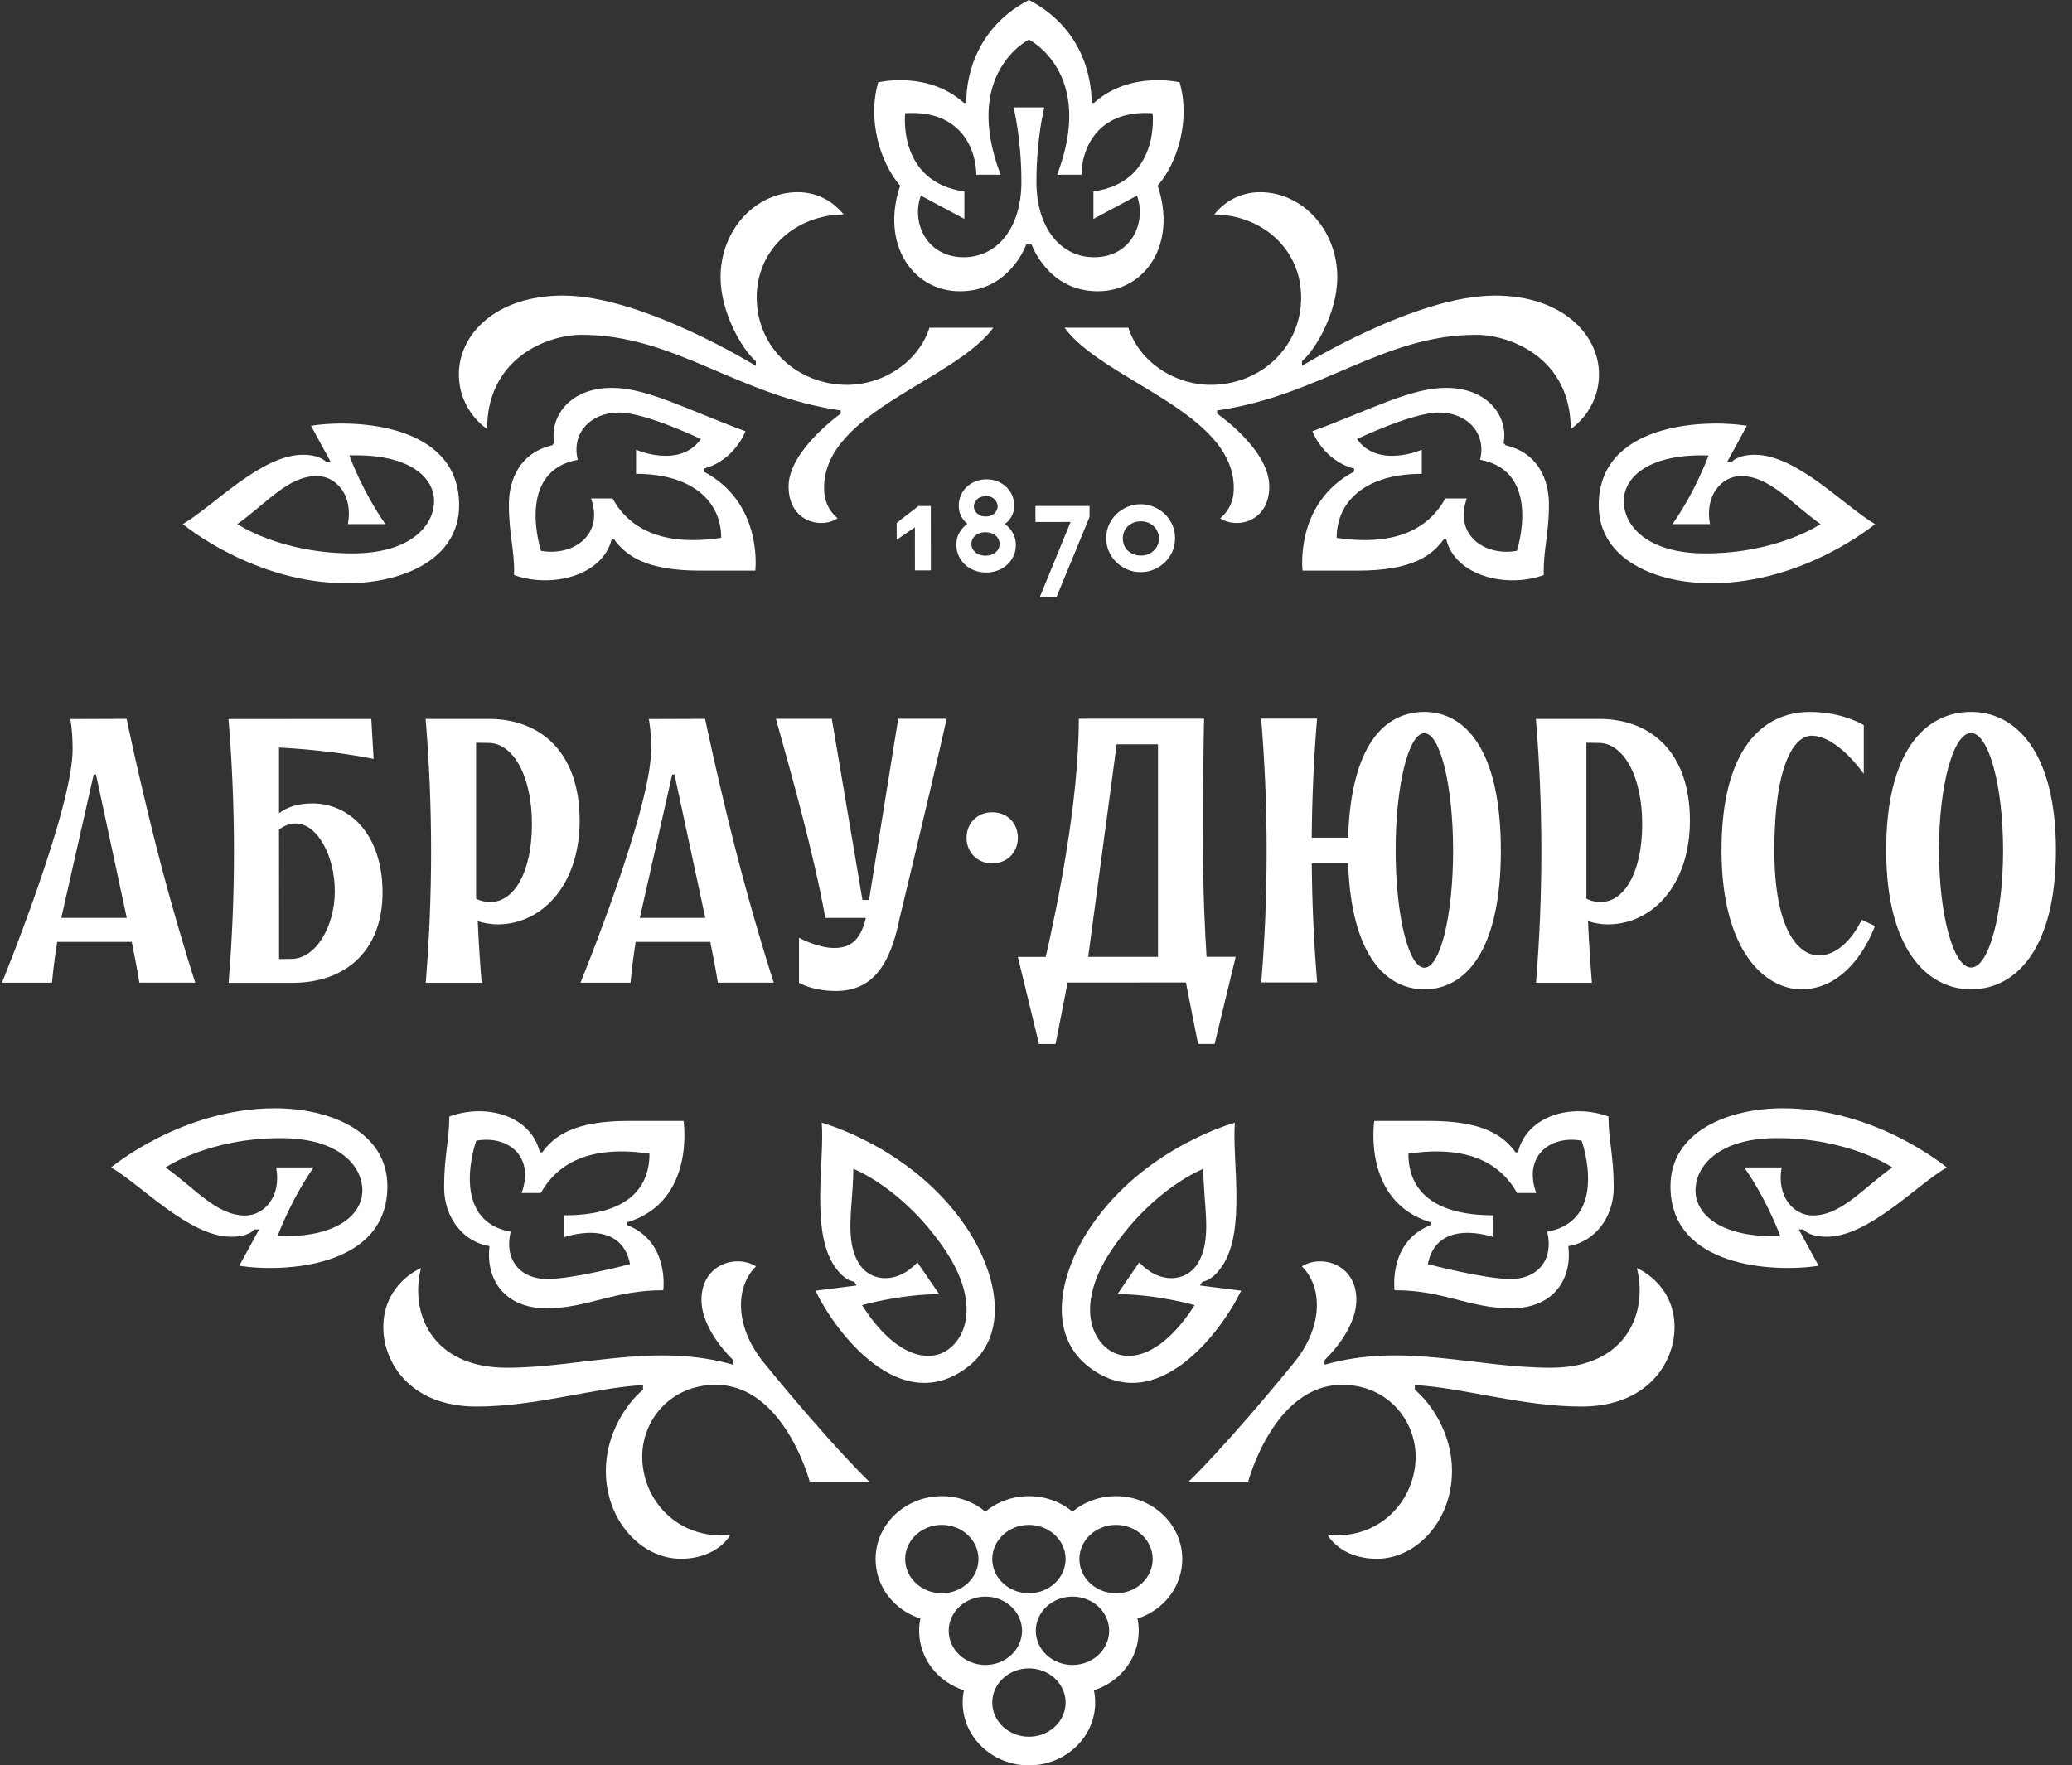 <?xml version="1.0" encoding="UTF-8"?> <svg xmlns="http://www.w3.org/2000/svg" width="115" height="98" viewBox="0 0 115 98" fill="none"><rect x="0" y="0" width="115" height="98" fill="#333333" stroke="none"/><g clip-path="url(#clip0_1_63)"><path d="M50.78 31.662H51.665L51.663 28.091H50.973L49.768 29.028V29.963L50.779 29.27L50.78 31.662Z" fill="white"></path><path d="M53.253 29.553C53.134 29.754 53.079 29.983 53.079 30.241C53.079 30.456 53.121 30.656 53.205 30.844C53.289 31.031 53.407 31.198 53.553 31.337C53.7 31.475 53.874 31.586 54.077 31.663C54.279 31.739 54.495 31.781 54.733 31.781C54.969 31.781 55.185 31.739 55.387 31.663C55.589 31.586 55.764 31.475 55.909 31.337C56.056 31.199 56.174 31.039 56.258 30.851C56.341 30.664 56.382 30.463 56.382 30.248C56.382 29.991 56.319 29.763 56.201 29.561C56.083 29.36 55.936 29.2 55.761 29.083L55.802 29.062C55.935 28.971 56.047 28.84 56.144 28.667C56.242 28.494 56.291 28.292 56.291 28.071C56.291 27.87 56.256 27.683 56.179 27.503C56.102 27.322 55.998 27.17 55.859 27.038C55.719 26.907 55.559 26.803 55.37 26.726C55.183 26.649 54.973 26.608 54.751 26.608C54.527 26.608 54.319 26.651 54.131 26.726C53.943 26.803 53.782 26.907 53.644 27.038C53.505 27.17 53.399 27.33 53.323 27.51C53.246 27.691 53.212 27.885 53.213 28.086C53.213 28.307 53.262 28.509 53.359 28.682C53.457 28.855 53.569 28.987 53.694 29.078C53.52 29.195 53.373 29.355 53.255 29.556L53.253 29.553ZM54.221 27.729C54.333 27.611 54.492 27.549 54.702 27.549L54.722 27.542C54.932 27.542 55.091 27.605 55.203 27.723C55.315 27.84 55.37 27.972 55.37 28.11C55.37 28.18 55.356 28.249 55.328 28.311C55.3 28.374 55.258 28.437 55.203 28.492C55.148 28.547 55.077 28.589 54.994 28.623C54.91 28.658 54.819 28.672 54.715 28.672C54.61 28.672 54.513 28.658 54.429 28.623C54.346 28.589 54.276 28.547 54.22 28.492C54.163 28.437 54.122 28.38 54.094 28.319C54.065 28.256 54.051 28.187 54.051 28.118C54.051 27.979 54.106 27.848 54.218 27.729H54.221ZM54.131 29.733C54.277 29.607 54.465 29.546 54.695 29.545C54.925 29.545 55.113 29.607 55.26 29.731C55.406 29.857 55.476 30.009 55.476 30.196C55.476 30.383 55.406 30.536 55.26 30.66C55.114 30.784 54.927 30.847 54.699 30.847C54.47 30.847 54.284 30.784 54.139 30.66C53.992 30.535 53.916 30.383 53.916 30.196C53.916 30.009 53.986 29.855 54.132 29.731L54.131 29.733Z" fill="white"></path><path d="M60.472 28.087L57.469 28.089V28.977L59.42 28.975L57.714 33.136H58.641L60.472 28.698V28.087Z" fill="white"></path><path d="M62.577 31.616C62.807 31.713 63.051 31.762 63.309 31.762C63.566 31.762 63.81 31.713 64.04 31.616C64.27 31.519 64.472 31.387 64.646 31.221C64.819 31.054 64.96 30.86 65.064 30.631C65.168 30.402 65.217 30.152 65.217 29.882V29.876C65.217 29.606 65.168 29.357 65.064 29.128C64.96 28.899 64.819 28.698 64.646 28.531C64.471 28.365 64.269 28.233 64.039 28.136C63.809 28.039 63.564 27.99 63.307 27.99C63.05 27.99 62.806 28.039 62.576 28.136C62.346 28.233 62.144 28.365 61.97 28.531C61.797 28.698 61.656 28.899 61.552 29.128C61.448 29.357 61.399 29.606 61.399 29.876C61.399 30.146 61.448 30.397 61.552 30.625C61.656 30.854 61.797 31.054 61.97 31.221C62.145 31.387 62.347 31.519 62.577 31.616ZM62.396 29.501C62.444 29.384 62.514 29.286 62.605 29.203C62.697 29.12 62.801 29.057 62.925 29.009C63.051 28.96 63.183 28.939 63.323 28.939C63.463 28.939 63.594 28.96 63.714 29.009C63.832 29.057 63.937 29.12 64.027 29.203C64.117 29.286 64.188 29.39 64.243 29.508C64.3 29.625 64.327 29.757 64.327 29.896C64.327 30.035 64.299 30.16 64.243 30.278C64.188 30.395 64.119 30.493 64.027 30.576C63.937 30.659 63.832 30.722 63.714 30.77C63.595 30.819 63.463 30.839 63.323 30.839C63.184 30.839 63.051 30.819 62.925 30.77C62.799 30.722 62.695 30.659 62.605 30.576C62.515 30.493 62.444 30.395 62.396 30.278C62.347 30.16 62.319 30.035 62.319 29.896V29.882C62.319 29.744 62.347 29.619 62.396 29.501Z" fill="white"></path><path d="M61.942 83.056C61.037 83.056 60.188 83.364 59.525 83.918C58.861 83.363 58.013 83.056 57.107 83.056C56.202 83.056 55.354 83.364 54.69 83.918C54.027 83.363 53.178 83.056 52.273 83.056C50.245 83.056 48.596 84.622 48.596 86.546C48.596 88.073 49.62 89.38 51.084 89.85C51.037 90.072 51.013 90.298 51.013 90.527C51.013 92.055 52.038 93.362 53.501 93.832C53.453 94.054 53.43 94.282 53.43 94.511C53.43 96.435 55.08 98.001 57.107 98.001C59.135 98.001 60.785 96.435 60.785 94.511C60.785 94.281 60.761 94.054 60.714 93.832C62.177 93.362 63.202 92.055 63.202 90.527C63.202 90.298 63.179 90.073 63.131 89.85C64.594 89.38 65.619 88.073 65.619 86.546C65.619 84.622 63.969 83.056 61.942 83.056ZM57.107 84.65C58.23 84.65 59.143 85.501 59.143 86.547C59.143 87.594 58.23 88.444 57.107 88.444C55.985 88.444 55.072 87.594 55.072 86.547C55.072 85.501 55.985 84.65 57.107 84.65ZM50.238 86.547C50.238 85.501 51.151 84.65 52.273 84.65C53.395 84.65 54.308 85.501 54.308 86.547C54.308 87.594 53.395 88.444 52.273 88.444C51.151 88.444 50.238 87.594 50.238 86.547ZM52.655 90.528C52.655 89.482 53.568 88.631 54.69 88.631C55.813 88.631 56.725 89.482 56.725 90.528C56.725 91.575 55.813 92.426 54.69 92.426C53.568 92.426 52.655 91.575 52.655 90.528ZM57.107 96.41C55.985 96.41 55.072 95.559 55.072 94.513C55.072 93.466 55.985 92.615 57.107 92.615C58.23 92.615 59.143 93.466 59.143 94.513C59.143 95.559 58.23 96.41 57.107 96.41ZM59.525 92.426C58.402 92.426 57.489 91.575 57.489 90.528C57.489 89.482 58.402 88.631 59.525 88.631C60.647 88.631 61.56 89.482 61.56 90.528C61.56 91.575 60.647 92.426 59.525 92.426ZM61.942 88.446C60.819 88.446 59.907 87.595 59.907 86.548C59.907 85.502 60.819 84.651 61.942 84.651C63.064 84.651 63.977 85.502 63.977 86.548C63.977 87.595 63.064 88.446 61.942 88.446Z" fill="white"></path><path d="M90.847 70.387C91.477 72.828 90.304 75.927 86.077 75.927C81.849 75.927 77.88 74.508 73.515 75.761V75.505C73.515 75.505 75.281 73.884 75.281 72.154C75.281 70.162 73.332 69.62 72.256 70.298C73.444 71.48 73.418 73.693 71.809 75.661C67.926 80.409 65.973 82.247 65.973 82.247H69.277C69.277 82.247 70.697 76.875 74.49 76.875C76.997 76.875 78.57 78.832 78.57 80.863C78.57 83.225 76.655 85.484 73.687 85.213C73.687 85.213 74.38 86.531 76.428 86.531C78.604 86.531 80.589 84.436 80.589 81.656C80.589 79.605 79.456 77.925 78.527 77.146V76.89C81.256 77.036 84.439 78.082 87.782 78.082C91.419 78.082 92.94 75.661 92.94 73.678C92.94 71.247 90.848 70.39 90.848 70.39L90.847 70.387Z" fill="white"></path><path d="M89.565 65.912C89.565 67.561 88.547 68.926 87.045 69.177C87.265 71.005 86.236 72.626 83.873 72.626C81.51 72.626 80.166 71.623 77.402 71.623C77.402 71.623 77.038 68.936 79.393 68.015V67.85C75.581 66.687 76.275 62.225 76.275 62.225H79.326C82.375 62.225 83.46 63.069 84.118 63.972H84.247C84.746 61.918 87.237 61.235 89.276 61.982C89.276 63.309 89.564 64.157 89.564 65.913L89.565 65.912ZM87.784 63.322C85.984 63.004 84.538 64.219 85.264 66.229H84.2C82.92 63.921 80.371 63.709 78.169 64.045C78.169 66.117 79.589 67.465 82.894 67.465V68.678C82.894 68.678 79.761 67.551 79.247 70.174C79.247 70.174 82.364 71 83.842 71C85.406 71 86.241 69.864 85.872 68.377C89.366 67.738 87.784 63.322 87.784 63.322Z" fill="white"></path><path d="M98.954 61.524C104.135 61.524 108.048 64.808 108.048 64.808C106.338 65.81 103.711 68.655 101.381 68.655C100.381 68.655 100.094 68.25 100.094 68.25H99.837L100.937 70.267C98.473 70.648 92.714 70.379 92.714 65.853C92.714 62.812 95.917 61.524 98.954 61.524ZM94.104 66.086C94.104 67.45 95.562 68.729 98.808 68.617C98.808 68.617 98.09 66.636 96.808 64.807H98.888C98.583 66.415 99.55 67.474 100.611 67.474C102.194 67.474 103.383 65.975 105.024 64.807C105.024 64.807 102.641 63.179 98.631 63.179C95.414 63.179 94.104 64.708 94.104 66.086Z" fill="white"></path><path d="M53.641 75.938C49.935 78.676 46.377 73.967 45.259 71.65L47.549 71.359L47.4 71.142C47.4 71.142 46.902 71.145 46.322 70.298C44.971 68.326 45.78 64.38 45.608 62.327C45.608 62.327 50.566 63.653 53.569 68.037C55.329 70.607 56.132 74.099 53.641 75.938ZM52.4 69.311C50.076 65.917 47.361 64.886 47.361 64.886C47.356 66.98 46.818 68.894 47.736 70.234C48.35 71.132 49.777 71.31 50.918 70.078L52.124 71.838C49.883 71.86 47.845 72.451 47.845 72.451C49.635 75.267 51.529 75.727 52.645 74.902C53.772 74.069 54.265 72.034 52.4 69.311Z" fill="white"></path><path d="M60.578 68.036C63.581 63.65 68.539 62.326 68.539 62.326C68.368 64.38 69.175 68.324 67.824 70.297C67.244 71.144 66.747 71.141 66.747 71.141L66.598 71.359L68.888 71.649C67.77 73.966 64.211 78.677 60.506 75.937C58.015 74.098 58.818 70.606 60.578 68.036ZM61.503 74.902C62.621 75.728 64.513 75.267 66.303 72.451C66.303 72.451 64.264 71.86 62.024 71.838L63.23 70.078C64.371 71.309 65.798 71.132 66.412 70.234C67.33 68.894 66.792 66.979 66.787 64.886C66.787 64.886 64.074 65.917 61.748 69.312C59.883 72.034 60.376 74.068 61.503 74.902Z" fill="white"></path><path d="M23.368 70.387C22.738 72.828 23.911 75.927 28.138 75.927C32.205 75.927 36.335 74.508 40.7 75.761V75.505C40.7 75.505 38.933 73.884 38.933 72.154C38.933 70.162 40.883 69.62 41.959 70.298C40.771 71.48 40.796 73.693 42.406 75.661C46.289 80.409 48.242 82.247 48.242 82.247H44.938C44.938 82.247 43.518 76.875 39.725 76.875C37.218 76.875 35.644 78.832 35.644 80.863C35.644 83.225 37.56 85.484 40.528 85.213C40.528 85.213 39.835 86.531 37.786 86.531C35.611 86.531 33.626 84.436 33.626 81.656C33.626 79.605 34.758 77.925 35.688 77.146V76.89C32.958 77.036 29.776 78.082 26.433 78.082C22.796 78.082 21.275 75.661 21.275 73.678C21.275 71.247 23.367 70.39 23.367 70.39L23.368 70.387Z" fill="white"></path><path d="M24.938 61.982C26.977 61.236 29.469 61.918 29.966 63.972H30.095C30.755 63.069 31.838 62.225 34.887 62.225H37.938C37.938 62.225 38.632 66.689 34.82 67.85V68.015C37.176 68.936 36.812 71.623 36.812 71.623C34.047 71.623 32.6 72.626 30.341 72.626C27.977 72.626 26.949 71.005 27.169 69.177C25.668 68.926 24.649 67.561 24.649 65.912C24.649 64.155 24.937 63.307 24.937 61.98L24.938 61.982ZM28.344 68.377C27.974 69.864 28.809 71 30.374 71C31.853 71 34.969 70.174 34.969 70.174C34.455 67.551 31.322 68.678 31.322 68.678V67.465C34.627 67.465 36.047 66.117 36.047 64.045C33.846 63.708 31.296 63.921 30.017 66.229H28.952C29.678 64.221 28.232 63.005 26.432 63.322C26.432 63.322 24.852 67.738 28.344 68.377Z" fill="white"></path><path d="M21.502 65.853C21.502 70.379 15.743 70.648 13.279 70.267L14.379 68.25H14.122C14.122 68.25 13.835 68.655 12.835 68.655C10.505 68.655 7.879 65.81 6.168 64.808C6.168 64.808 10.082 61.524 15.263 61.524C18.299 61.524 21.502 62.812 21.502 65.853ZM15.584 63.181C11.574 63.181 9.191 64.808 9.191 64.808C10.831 65.975 12.02 67.476 13.604 67.476C14.665 67.476 15.632 66.418 15.327 64.808H17.407C16.125 66.638 15.407 68.618 15.407 68.618C18.653 68.731 20.111 67.451 20.111 66.087C20.111 64.711 18.801 63.181 15.584 63.181Z" fill="white"></path><path d="M85.97 27.989C85.97 26.63 85.362 25.14 83.579 24.724L83.45 24.596C83.722 23.269 82.72 21.531 80.245 21.531C78.321 21.531 76.12 22.719 72.841 23.941C72.841 23.941 73.433 25.556 75.156 26.015V26.18C71.835 27.929 72.295 31.677 72.295 31.677H75.346C78.394 31.677 79.48 30.833 80.138 29.93H80.266C80.765 31.985 83.641 32.668 85.681 31.921C85.65 30.466 85.969 29.746 85.969 27.989H85.97ZM84.188 30.578C82.388 30.897 80.684 29.682 81.411 27.672H80.218C78.938 29.98 76.389 30.192 74.187 29.856C74.187 27.784 75.852 26.304 78.912 26.304V24.967C78.912 24.967 76.486 26.035 75.316 24.372C75.316 24.372 78.38 22.901 79.86 22.901C81.424 22.901 82.516 24.037 82.147 25.524C85.641 26.163 84.189 30.578 84.189 30.578H84.188Z" fill="white"></path><path d="M94.972 32.377C100.153 32.377 104.066 29.093 104.066 29.093C102.356 28.091 99.729 25.246 97.399 25.246C96.399 25.246 96.112 25.651 96.112 25.651H95.855L96.956 23.634C94.491 23.253 88.732 23.523 88.732 28.048C88.732 31.089 91.935 32.377 94.972 32.377ZM90.123 27.815C90.123 26.451 91.581 25.172 94.828 25.284C94.828 25.284 94.109 27.265 92.827 29.094H94.907C94.603 27.486 95.569 26.427 96.63 26.427C98.213 26.427 99.402 27.926 101.043 29.094C101.043 29.094 98.66 30.721 94.65 30.721C91.433 30.721 90.123 29.193 90.123 27.815Z" fill="white"></path><path d="M82.95 16.409C78.567 16.409 72.263 20.31 72.263 20.31V20.054C73.088 19.34 74.223 17.272 74.223 15.395C74.223 12.708 72.236 10.668 69.942 10.668C68.922 10.668 68.014 11.124 67.395 11.903C70.063 11.937 72.216 13.843 72.216 16.505C72.216 19.349 69.901 21.364 67.204 21.364C65.16 21.364 63.219 20.063 62.629 18.19H59.08C61.239 21.14 68.477 22.857 68.477 27.088C68.477 27.853 68.179 28.391 67.725 28.767C68.551 29.36 70.447 29.041 70.447 26.995C70.447 24.949 67.554 22.963 67.554 22.963V22.787C73.308 21.955 76.75 18.587 81.937 18.587C83.834 18.587 87.179 19.879 87.179 23.812C87.179 23.812 88.747 22.836 88.747 20.767C88.747 18.597 86.738 16.407 82.951 16.407L82.95 16.409Z" fill="white"></path><path d="M28.534 31.921C30.573 32.666 33.451 31.985 33.949 29.93H34.077C34.735 30.833 35.821 31.677 38.869 31.677H41.92C41.92 31.677 42.38 27.928 39.059 26.18V26.015C40.782 25.557 41.374 23.941 41.374 23.941C38.095 22.721 35.894 21.531 33.97 21.531C31.495 21.531 30.494 23.269 30.765 24.596L30.636 24.724C28.853 25.14 28.245 26.63 28.245 27.989C28.245 29.746 28.564 30.465 28.533 31.921H28.534ZM32.067 25.524C31.698 24.037 32.791 22.901 34.355 22.901C35.833 22.901 38.899 24.372 38.899 24.372C37.729 26.035 35.302 24.967 35.302 24.967V26.304C38.362 26.304 40.028 27.784 40.028 29.856C37.826 30.193 35.277 29.98 33.997 27.672H32.804C33.531 29.68 31.827 30.896 30.027 30.578C30.027 30.578 28.575 26.163 32.069 25.524H32.067Z" fill="white"></path><path d="M25.483 28.048C25.483 23.523 19.724 23.253 17.259 23.634L18.36 25.651H18.103C18.103 25.651 17.816 25.246 16.816 25.246C14.486 25.246 11.859 28.091 10.149 29.093C10.149 29.093 14.063 32.377 19.243 32.377C22.28 32.377 25.483 31.089 25.483 28.048ZM19.565 30.72C15.555 30.72 13.172 29.093 13.172 29.093C14.811 27.926 16.001 26.425 17.585 26.425C18.645 26.425 19.612 27.483 19.308 29.093H21.388C20.106 27.263 19.387 25.283 19.387 25.283C22.634 25.172 24.092 26.451 24.092 27.814C24.092 29.176 22.782 30.72 19.565 30.72Z" fill="white"></path><path d="M31.265 16.409C35.648 16.409 41.952 20.31 41.952 20.31V20.054C41.127 19.34 39.992 17.272 39.992 15.395C39.992 12.708 41.979 10.668 44.273 10.668C45.293 10.668 46.2 11.124 46.82 11.903C44.152 11.937 41.999 13.843 41.999 16.505C41.999 19.349 44.314 21.364 47.01 21.364C49.055 21.364 50.996 20.063 51.586 18.19H55.135C52.976 21.14 45.737 22.857 45.737 27.088C45.737 27.853 46.036 28.391 46.49 28.767C45.664 29.36 43.768 29.041 43.768 26.995C43.768 25.011 46.661 22.963 46.661 22.963V22.787C40.907 21.955 37.465 18.587 32.278 18.587C30.381 18.587 27.036 19.879 27.036 23.812C27.036 23.812 25.468 22.836 25.468 20.767C25.468 18.597 27.477 16.407 31.264 16.407L31.265 16.409Z" fill="white"></path><path d="M65.474 4.572C65.474 4.572 62.738 3.902 60.717 5.712H60.588C60.588 4.008 59.892 1.45 57.107 0C54.324 1.45 53.627 4.008 53.627 5.712H53.498C51.477 3.902 48.741 4.572 48.741 4.572C48.138 6.668 48.845 9.02 49.96 10.308C48.867 13.538 50.645 16.169 53.281 16.169C56.061 16.169 56.956 13.574 56.956 13.574H57.258C57.258 13.574 58.153 16.169 60.933 16.169C63.568 16.169 65.347 13.538 64.254 10.308C65.368 9.02 66.076 6.669 65.472 4.572H65.474ZM60.688 10.628V12.152L63.104 10.859C63.651 12.379 62.767 14.28 60.724 14.28C58.892 14.28 57.524 12.682 57.524 10.092C57.524 7.647 57.96 5.963 57.96 5.963H56.254C56.254 5.963 56.69 7.646 56.69 10.092C56.69 12.684 55.322 14.28 53.489 14.28C51.448 14.28 50.563 12.379 51.109 10.859L53.525 12.152V10.628C49.791 10.104 50.239 6.286 50.239 6.286C53.379 6.077 54.184 8.365 54.184 9.699H55.536C53.377 4.047 57.105 2.199 57.105 2.199C57.105 2.199 60.832 4.047 58.673 9.699H60.026C60.026 8.365 60.831 6.077 63.971 6.286C63.971 6.286 64.419 10.104 60.684 10.628H60.688Z" fill="white"></path><path d="M7.026 39.906C7.026 39.906 3.9 39.914 3.902 39.916C3.902 39.916 4.03 40.514 4.03 41.6C4.03 44.959 0.107 54.554 0.107 54.554H2.886C2.95 53.832 3.049 53.072 3.173 52.288H7.313C7.502 53.222 7.654 54.023 7.733 54.551H10.837C10.837 54.551 9.702 51.08 8.636 46.844C7.627 42.835 7.027 39.906 7.027 39.906H7.026ZM3.402 50.955L5.199 42.998H5.328L7.036 50.954H3.402V50.955Z" fill="white"></path><path d="M39.135 39.906C39.135 39.906 36.01 39.914 36.011 39.916C36.011 39.916 36.139 40.514 36.139 41.6C36.139 44.959 32.217 54.554 32.217 54.554H34.995C35.059 53.832 35.158 53.072 35.282 52.288H39.422C39.611 53.222 39.763 54.023 39.842 54.551H42.946C42.946 54.551 41.811 51.08 40.745 46.844C39.736 42.835 39.136 39.906 39.136 39.906H39.135ZM35.511 50.955L37.308 42.998H37.437L39.145 50.954H35.511V50.955Z" fill="white"></path><path d="M109.394 39.521C106.795 39.521 104.687 41.782 104.687 47.203C104.687 52.623 106.914 54.921 109.4 54.92C111.887 54.92 114.107 52.659 114.107 47.199C114.107 41.739 111.88 39.52 109.394 39.52V39.521ZM109.399 53.71C108.417 53.71 107.62 50.796 107.618 47.201C107.617 43.606 108.412 40.692 109.394 40.692C110.376 40.692 111.173 43.605 111.175 47.2C111.176 50.795 110.381 53.71 109.399 53.71Z" fill="white"></path><path d="M88.745 39.91H85.245C85.443 42.285 85.548 44.731 85.549 47.234C85.549 49.736 85.447 52.184 85.251 54.555H88.355C88.261 53.431 88.189 52.29 88.138 51.136C88.446 51.234 88.824 51.315 89.245 51.315C91.676 51.315 93.795 49.162 93.794 45.551C93.793 41.737 91.609 39.908 88.745 39.909V39.91ZM88.845 50.072C88.463 50.072 88.191 49.966 88.048 49.888V41.232C88.368 41.233 88.729 41.242 88.729 41.242C90.075 41.242 91.145 43.031 91.145 45.744C91.145 48.458 90.135 50.072 88.846 50.072H88.845Z" fill="white"></path><path d="M27.122 39.91H23.623C23.821 42.285 23.926 44.731 23.927 47.234C23.927 49.736 23.824 52.184 23.629 54.555H26.733C26.639 53.431 26.567 52.29 26.515 51.136C26.824 51.234 27.202 51.315 27.622 51.315C30.054 51.315 32.173 49.162 32.172 45.551C32.17 41.737 29.987 39.908 27.122 39.909V39.91ZM27.223 50.072C26.841 50.072 26.568 49.966 26.425 49.888V41.232C26.746 41.233 27.107 41.242 27.107 41.242C28.453 41.242 29.523 43.031 29.523 45.744C29.523 48.458 28.512 50.072 27.224 50.072H27.223Z" fill="white"></path><path d="M17.319 44.602C16.588 44.602 15.977 44.777 15.486 45.143V41.5C17.48 41.603 19.317 41.846 20.737 42.131L20.608 39.913L12.681 39.915C12.879 42.288 12.984 44.735 12.986 47.237C12.987 49.739 12.883 52.187 12.687 54.559H16.249C19.113 54.556 21.234 52.842 21.232 49.537C21.232 46.409 19.479 44.599 17.319 44.6V44.602ZM16.17 53.231C16.17 53.231 15.809 53.237 15.489 53.24L15.486 46.052C15.767 45.836 16.079 45.715 16.408 45.715C17.608 45.715 18.581 47.501 18.582 49.472C18.582 51.444 17.517 53.231 16.17 53.231Z" fill="white"></path><path d="M100.945 53.037C99.805 53.037 98.48 51.597 98.48 47.205C98.48 42.502 99.563 40.842 100.548 40.842C101.992 40.842 103.443 42.966 103.443 42.966V40.257C103.443 40.257 102.3 39.52 100.446 39.522C97.848 39.522 95.546 41.562 95.547 47.207C95.55 52.851 98.007 54.92 99.977 54.92C102.879 54.92 104.061 51.402 104.061 51.402L103.326 51.06C103.326 51.06 102.461 53.037 100.944 53.037H100.945Z" fill="white"></path><path d="M79.053 39.521C76.824 39.521 74.977 41.399 74.823 46.503H72.804C72.821 44.249 72.922 42.04 73.1 39.894H69.996C70.194 42.267 70.299 44.714 70.3 47.217C70.3 49.719 70.198 52.167 70.002 54.539H73.106C72.926 52.391 72.824 50.182 72.805 47.927H74.824C74.99 53.032 76.926 54.921 79.059 54.92C81.289 54.92 83.303 52.855 83.301 47.21C83.298 41.566 81.283 39.519 79.053 39.52V39.521ZM79.058 53.721C78.177 53.721 77.462 50.808 77.461 47.213C77.46 43.618 78.172 40.703 79.053 40.703C79.933 40.703 80.648 43.617 80.65 47.212C80.651 50.807 79.939 53.721 79.058 53.721Z" fill="white"></path><path d="M48.236 49.959H47.868L46.168 39.904H43.065C43.88 42.827 45.165 47.354 45.806 50.955H48.057C47.754 52.232 47.167 52.625 46.303 52.625C45.372 52.625 44.345 52.058 44.345 52.058V54.554C44.345 54.554 45.074 55.012 46.391 55.012C48.388 55.012 49.401 53.63 49.929 50.977C49.974 50.753 51.365 45.105 52.542 39.901H49.852L48.234 49.959H48.236Z" fill="white"></path><path d="M66.77 46.911C66.77 41.722 66.83 39.896 66.83 39.896L59.876 39.899C59.877 44.626 58.641 50.471 58.041 53.12H56.493L57.666 57.957H58.585L59.256 54.544L65.821 54.541L66.495 57.953H67.414L68.583 53.116H66.967C66.879 51.761 66.77 49.541 66.77 46.911ZM64.269 53.117H60.396L61.978 41.321H64.27V53.117H64.269Z" fill="white"></path><path d="M55.068 45.093C54.215 45.093 53.644 45.727 53.645 46.51C53.645 47.293 54.215 47.927 55.069 47.927C55.925 47.927 56.494 47.292 56.493 46.509C56.492 45.726 55.937 45.093 55.068 45.093Z" fill="white"></path></g><defs><clipPath id="clip0_1_63"><rect width="114" height="98" fill="white" transform="translate(0.107)"></rect></clipPath></defs></svg> 